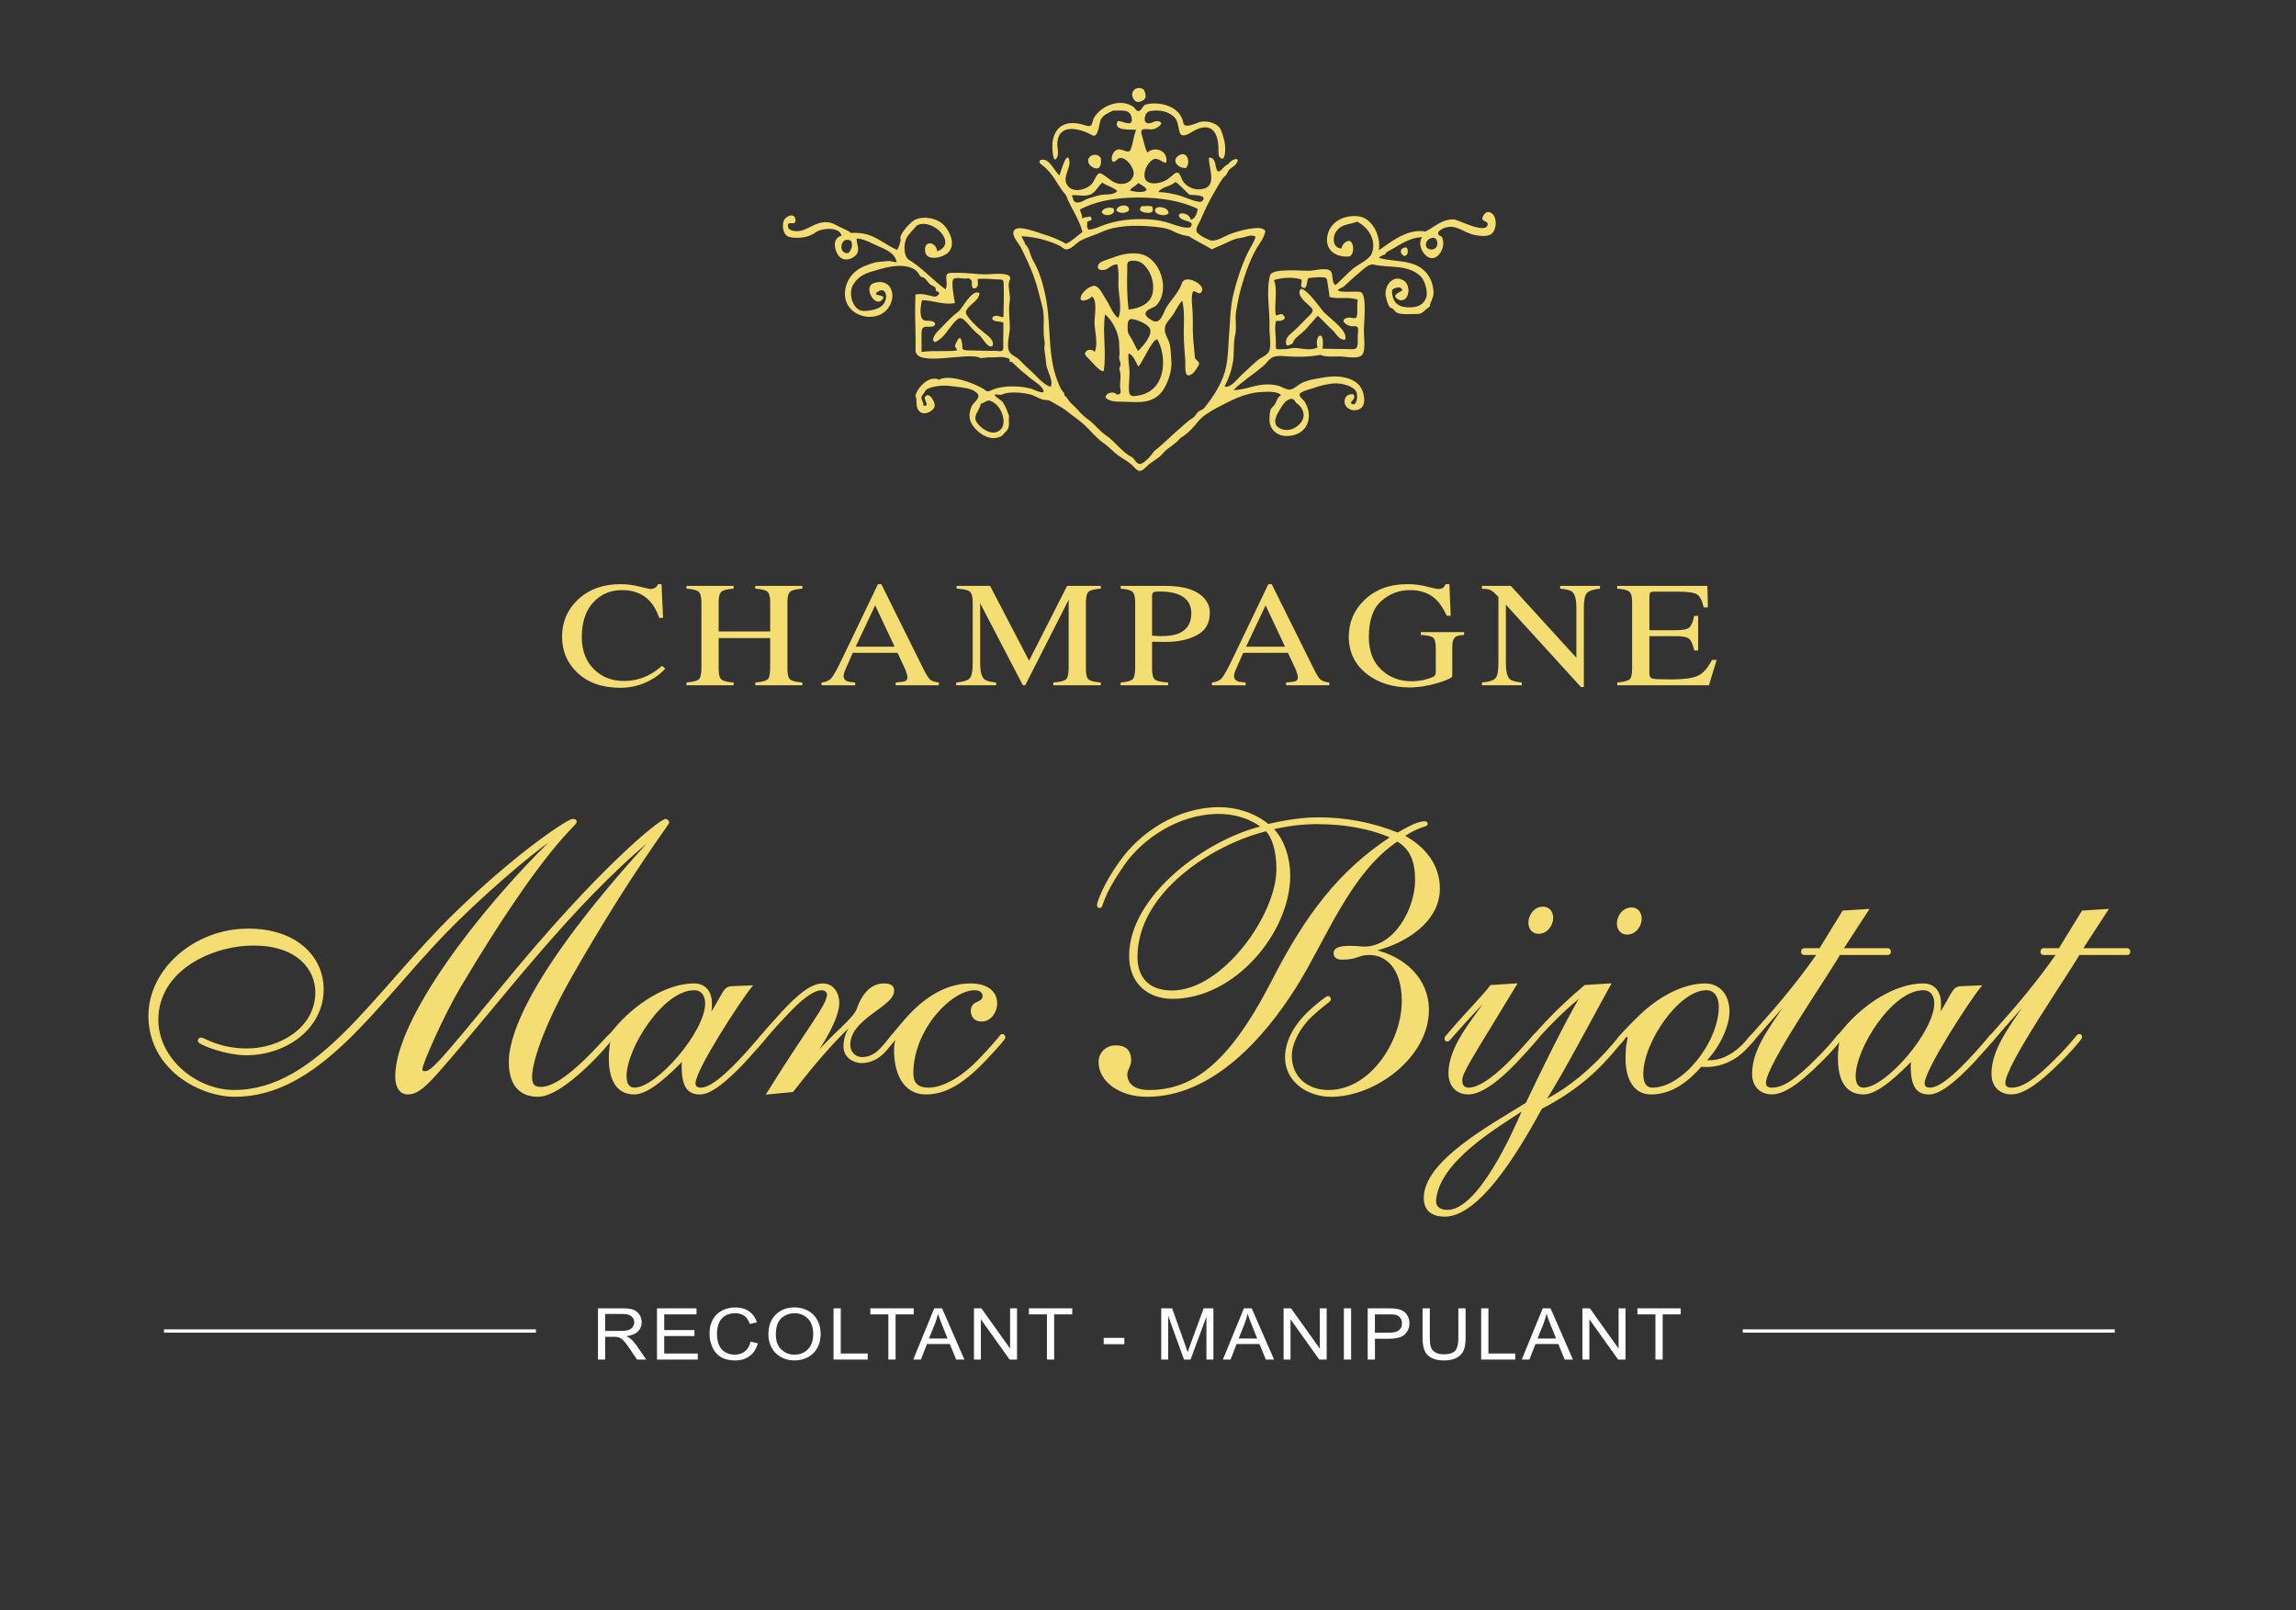 <?xml version="1.0" encoding="utf-8"?>
<!-- Generator: Adobe Illustrator 16.0.0, SVG Export Plug-In . SVG Version: 6.00 Build 0)  -->
<!DOCTYPE svg PUBLIC "-//W3C//DTD SVG 1.1//EN" "http://www.w3.org/Graphics/SVG/1.1/DTD/svg11.dtd">
<svg version="1.1" id="Calque_1" xmlns="http://www.w3.org/2000/svg" xmlns:xlink="http://www.w3.org/1999/xlink" x="0px" y="0px"
	 width="196.75px" height="138px" viewBox="0 0 196.75 138" enable-background="new 0 0 196.75 138" xml:space="preserve">
<rect x="0" y="0" width="196.75" height="138" fill="#333333" stroke="none"/>
<path id="blason" fill-rule="evenodd" clip-rule="evenodd" fill="#F4DD73" d="M98.001,7.662c0.199,0.368,0.296,0.792-0.115,0.975
	c-0.323,0.144-0.553,0.168-0.755-0.163C96.754,7.858,97.402,7.283,98.001,7.662 M98.203,8.952c-0.226,0.041-0.333,0.396-0.516,0.515
	c-0.279,0.178-0.395-0.186-0.573-0.314c-0.508-0.365-1.164-0.41-1.753-0.245c-0.588,0.163-1.141,0.521-1.504,1.015
	c-0.383,0.522-0.109,1.07-0.868,0.816c-1.415-0.473-2.604-0.114-2.804,1.496c-0.027,0.217,0.008,1.999,0.401,1.242
	c0.177-0.34-0.003-0.823,0.018-1.187c0.097-1.821,2.002-1.25,3.007-0.7c0.494,0.27,0.565-0.96,0.703-1.294
	c0.185-0.451,0.65-0.606,1.067-0.82c0.701,0.029,1.509-0.2,1.603,0.706c0.079,0.743-0.861,0.167-1.2,0.181
	c-0.478,0.896,1.132,0.7,1.573,0.766c-0.219,0.531-0.253,1.116-0.455,1.653c-0.188,0.497-0.714-0.1-1.159,0.041
	c-0.613,0.192-0.656,1.515-0.013,0.855c0.565-0.582,1.545,0.757,1.41,1.294c-0.208,0.828-1.13,0.966-1.776,0.585
	c-0.361-0.212-0.658-0.532-1.046-0.697c-0.31-0.132-0.524,0.607-0.724,0.853c-0.428,0.531-1.617,0.875-2.11,0.195
	c-0.537-0.738,0.367-1.529,0.12-2.271c-0.231-0.69-0.761,1.275-0.82,1.403c-0.378-0.376-0.593-0.891-1.023-1.221
	c-0.414-0.317-1.023-0.069-0.464,0.328c0.954,0.681,1.287,1.718,2.052,2.586c0.387,1.046,1.125,2.017,1.411,3.146
	c-0.48,0.332-0.839,0.748-1.411,1.007c-0.61-0.356-1.271-0.614-1.945-0.817c-0.488-0.147-1.969-0.737-2.395-0.428
	c-0.525,0.382,0.271,1.171,0.466,1.558c0.641,1.271,1.197,2.501,1.536,3.893c0.141,0.581,0.352,1.191,0.408,1.776
	c0.07,0.765-0.062,1.542,0.08,2.301c0.069,0.366-0.046,0.489,0.013,0.863c0.066,0.416,0.095,0.835,0.151,1.252
	c0.063,0.453,0.665,1.469,0.355,1.859c-0.702-0.22-1.321-1.087-1.88-1.545c-0.314-0.258-0.56-0.571-0.863-0.834
	c-0.237-0.206-0.567-0.311-0.75-0.581c-0.341-0.508,0.021-1.567,0.01-2.153c-0.011-0.724-0.131-1.557-0.008-2.22
	c0.092-0.506-0.221-1.384-0.014-1.776c0.43-0.809-1.644-0.527-1.938-0.526c-0.898,0.002-1.791-0.152-2.689-0.13
	c-0.528,0.011-0.849-0.071-0.794,0.51c0.027,0.291,0.075,0.637-0.065,0.91c-1.095-0.792-1.985-1.841-3.148-2.543
	c-0.436-0.262-0.454-1.288-0.23-1.778c0.21-0.461,0.611-0.775,0.919-1.163c1.38-0.697,3.568,1.608,1.733,2.218
	c-0.064-0.813-1.108-0.976-1.035-0.059c0.062,0.804,1.002,0.679,1.55,0.444c1.23-0.527,0.738-1.893,0.09-2.603
	c-0.572-0.625-1.719-0.839-2.491-0.487c-0.368,0.167-1.387,1.243-1.246,1.664c0.044,0.137-0.175,0.794-0.295,0.919
	c-0.274-0.114-0.535-0.258-0.789-0.411c-0.576-0.347-1.137-0.726-1.792-0.91c-0.444-0.125-0.909-0.16-1.37-0.129
	c-0.387-0.307-0.878-0.435-1.299-0.685c-0.621-0.371-1.247-0.274-1.89,0.022c-0.5,0.228-1.02,0.572-1.595,0.506
	c-0.324-0.036-0.667-0.135-0.62-0.517c0.047-0.392,0.695,0.121,0.647-0.45c-0.058-0.688-0.909-0.31-1.029,0.137
	c-0.129,0.478-0.014,1.219,0.54,1.34c0.721,0.155,1.638,0.042,2.241-0.418c0.447-0.34,2.03-0.513,2.198,0.306
	c-0.889,0.183-0.617,1.49-0.065,1.894c0.382,0.28,0.958,0.101,1.267-0.21c0.45-0.448,0.061-0.928,0.088-1.442
	c0.626-0.014,1.367,0.455,1.931,0.689c0.588,0.241,1.396,0.613,1.496,1.327c-0.049,0.037-0.564-0.105-0.672-0.095
	c-0.281,0.027-0.563,0.053-0.845,0.075c-0.389,0.031-0.895,0.227-1.265,0.376c-0.959,0.388-1.626,1.281-1.648,2.325
	c-0.044,2.202,3.243,2.789,3.962,0.776c0.377-1.05-0.293-2.072-1.493-1.656c-0.961,0.331,0.159,2.267,0.793,1.336
	c0.266-0.388-1.054-0.197-0.441-0.606c0.476-0.318,0.75,0.06,0.704,0.508c-0.097,0.922-1.089,1.114-1.852,1.148
	c-1.038,0.045-1.402-1.552-0.973-2.242c0.609-0.98,1.381-1.06,2.393-1.364c0.942-0.283,2.772-0.571,3.31,0.551
	c0.094,0.195,0.259,0.125,0.406,0.239c0.207,0.158,0.32,0.404,0.525,0.564c0.115,0.09,0.483,0.184,0.447,0.381
	c-0.03,0.152,0.072,0.182,0.189,0.226c0.288,0.108-0.067,0.452-0.305,0.415c-0.264-0.041-0.519-0.123-0.782-0.174
	c-0.279-0.056-0.561-0.068-0.84-0.001c-0.015,0.347-0.025,0.694-0.029,1.042c-0.011,1.242,0.062,2.483,0.038,3.726
	c-0.028,1.517,4.63,0.083,5.535,0.669c0.057,0.038,0.677-0.068,0.769-0.06c0.294,0.028,0.586-0.014,0.88-0.024
	c0.302-0.01,0.6,0.026,0.872,0.17c0,0.514,0.076,0.066,0.282,0.324c0.454,0.472,0.969,0.882,1.474,1.299
	c0.321,0.265,0.916,0.608,1.113,0.994c0.286,0.558-0.836-0.023-1.011-0.071c-0.472-0.128-0.966-0.189-1.455-0.199
	c-0.491-0.01-0.99,0.029-1.467,0.153c-0.211,0.055-0.42,0.126-0.616,0.225c-0.291,0.145-0.36-0.057-0.632-0.211
	c-0.829-0.473-2.84-1.238-3.736-0.739c-0.82-0.426-1.846,0.652-2.017,1.371c0.207,0.455-0.083,1.001,0.413,1.398
	c0.399,0.321,1.259-0.133,1.244-0.594c-0.012-0.288-0.483-1.231-0.85-0.683c-0.101,0.213,0.481,0.854-0.121,0.726
	c0.014-0.375-0.348-0.616-0.068-0.929c0.248-0.278,0.156-0.416,0.569-0.569c0.729-0.271,1.504-0.241,2.26-0.126
	c0.561,0.085,1.321,0.104,1.772,0.497c0.515,0.446-0.246,0.803-0.411,1.197c-0.35,0.838-0.161,1.47,0.484,2.076
	c0.544,0.514,1.383,0.893,2.127,0.434c0.25-0.303,0.558-0.46,0.59-0.89c0.023-0.296-0.036-0.521,0.015-0.804
	c-0.14-0.373-0.271-0.758-0.481-1.098c-0.199-0.324-0.578-0.395-0.768-0.715c0.141-0.106,0.435,0.07,0.644-0.022
	c0.198-0.087,0.408-0.138,0.623-0.157c0.558-0.051,1.211,0.006,1.756,0.138c0.385,0.093,0.71,0.334,1.089,0.443
	c0.28,0.081,0.454-0.003,0.724,0.161c0.464,0.283,0.962,0.506,1.374,0.847c0.435,0.361,0.964,0.693,1.436,1.118
	c0.566,0.509,1.067,1.179,1.688,1.6c0.494,0.334,0.877,0.804,1.37,1.14c0.44,0.3,0.896,0.519,1.255,0.932
	c0.454,0.522,0.677,0.346,1.098-0.078c0.413-0.414,0.988-0.63,1.363-1.089c0.416-0.51,1.077-0.78,1.506-1.324
	c0.615-0.367,1.111-0.891,1.547-1.451c0.311-0.398,1.092-0.895,1.56-1.131c0.583-0.295,1.154-0.613,1.758-0.864
	c0.644-0.269,1.324-0.455,2.024-0.496c0.471-0.028,1.436-0.109,1.737,0.272c-0.392,0.189-0.369,0.722-0.703,0.982
	c-0.291,0.227-0.264,0.692-0.283,1.024c-0.049,0.872,0.602,1.485,1.462,1.486c1.717,0.002,2.374-1.537,1.573-2.911
	c-0.146-0.255-0.744-0.574-0.298-0.83c0.293-0.17,0.635-0.235,0.952-0.343c0.554-0.189,1.024-0.331,1.637-0.406
	c0.637-0.078,1.552,0.079,2.016,0.554c0.35,0.355,0.112,1.647-0.389,1.089c0.163-0.259,0.445-0.377,0.243-0.725
	c-0.441-0.06-0.765,0.178-0.765,0.604c0,0.636,0.771,0.951,1.315,0.643c0.574-0.326,0.38-1.292,0.117-1.769
	c-0.29-0.524-0.845-0.789-1.408-0.916c-0.858-0.196-1.61-0.049-2.465,0.104c-0.479,0.085-0.97,0.195-1.388,0.458
	c-0.263,0.165-0.561,0.456-0.891,0.472c-0.31,0.015-0.772-0.308-1.101-0.37c-0.394-0.074-0.786-0.096-1.186-0.055
	c-0.85,0.09-1.653,0.458-2.512,0.466c0.769-0.769,1.702-1.345,2.531-2.041c0.343-0.288,0.539-0.717,0.998-0.833
	c0.347-0.085,0.714-0.043,1.065-0.017c0.938,0.069,1.939,0.052,2.864-0.133c0.362,0.239,1.363,0.121,1.805,0.147
	c0.419,0.025,1.459,0.243,1.774-0.155c0.318-0.401,0.12-1.689,0.133-2.166c0.012-0.577,0.281-2.961-0.254-3.193
	c-0.319-0.139-1.912,0.114-1.968-0.197c0.123-0.124,0.381-0.171,0.529-0.305c0.144-0.133,0.289-0.265,0.432-0.399
	c0.291-0.27,0.586-0.539,0.896-0.788c0.29-0.234,0.788-0.771,1.199-0.674c1.325,0.312,2.984-0.052,4.063,1.036
	c0.334,0.336,0.604,1.312,0.458,1.757c-0.243,0.74-0.886,0.898-1.592,0.869c-0.699-0.031-1.195-0.299-1.313-1.032
	c-0.061-0.391-0.094-0.51,0.287-0.635c0.235-0.077,0.49-0.072,0.565,0.211c-0.209,0.175-1.039,0.412-0.331,0.795
	c0.236,0.127,0.527,0.04,0.678-0.171c0.29-0.401,0.225-1.166-0.211-1.447c-0.974-0.626-1.743,0.517-1.551,1.364
	c0.052,0.234,0.214,0.974,0.507,0.992c0.151,0.009,0.272,0.379,0.597,0.446c0.557,0.114,1.025,0.038,1.581,0.047
	c0.513,0.008,0.652-0.396,1.069-0.615c0.058-0.498,0.362-0.752,0.334-1.29c-0.022-0.396-0.113-0.787-0.297-1.138
	c-0.927-1.756-2.822-1.317-4.395-1.765c0.133-0.158,0.336-0.229,0.526-0.282c0.046-0.098,0.114-0.179,0.201-0.242
	c0.314-0.155,0.613-0.341,0.914-0.521c0.64-0.377,1.312-0.709,2.068-0.729c-0.572,0.805,0.524,2.354,1.341,1.6
	c0.451-0.415,0.603-1.076,0.354-1.64c-0.474-0.149-0.388-0.44-0.011-0.646c1.146-0.618,1.821,0.344,2.896,0.514
	c0.472,0.074,1.244,0.203,1.537-0.299c0.196-0.336,0.244-0.776,0.136-1.148c-0.142-0.48-0.664-0.794-0.992-0.249
	c-0.353,0.585,0.397,0.422,0.359,0.763c-0.104,0.929-2.517-0.402-2.902-0.416c-0.6-0.02-1.108,0.219-1.601,0.538
	c-0.271,0.176-0.541,0.359-0.835,0.5c-0.282-0.051-0.571-0.053-0.856-0.015c-1.198,0.163-2.172,0.963-3.136,1.627
	c0.209-1.104-0.486-2.767-1.75-2.916c-1.074-0.127-2.278,0.336-2.612,1.495c-0.369,1.29,0.598,2.057,1.825,1.945
	c0.394-0.119,0.394-0.831,0.251-1.121c-0.251-0.516-0.899,0.039-0.897,0.436c-0.769-0.013-0.813-0.941-0.482-1.426
	c0.486-0.713,1.068-0.572,1.813-0.872c1.046,0.555,1.674,1.668,1.239,2.752c-0.193,0.484-1.18,0.938-1.581,1.268
	c-0.536,0.44-0.997,0.961-1.513,1.422c-0.347-0.222-0.196-0.81-0.368-1.136c-0.23-0.43-1.341-0.136-1.731-0.104
	c-0.617,0.052-3.326-0.268-3.507,0.399c-0.377,1.4-0.002,3.012-0.054,4.449c-0.022,0.566,0.145,1.383,0.015,1.916
	c-0.117,0.493-0.675,0.619-1.02,0.906c-0.472,0.398-0.951,0.865-1.419,1.298c-0.295,0.271-0.946,1.159-1.431,0.941
	c0.356-0.621,0.584-1.309,0.714-2.013c0.146-0.788,0.02-1.634,0.2-2.393c0.157-0.657-0.029-1.342,0.082-2.004
	c0.105-0.632,0.228-1.304,0.402-1.93c0.371-1.341,0.872-2.798,1.645-3.946c0.21-0.313,0.395-0.642,0.463-1.019
	c-0.2-0.303-0.659-0.271-0.968-0.242c-0.653,0.06-1.298,0.236-1.919,0.447c-0.532,0.179-1.394,0.784-1.902,0.566
	c-0.349-0.15-0.706-0.311-0.99-0.57c-0.338-0.306,0.054-0.769,0.212-1.132c0.352-0.809,0.722-1.613,1.176-2.372
	c0.266-0.445,0.635-1.175,0.95-1.429c0.203-0.164,0.195-0.407,0.408-0.586c0.183-0.152,0.407-0.26,0.54-0.463
	c0.436-0.654-0.464-0.372-0.692,0.055c-0.443,0.104-0.853,1.153-1.048,0.27c-0.079-0.362-0.109-0.865-0.605-0.834
	c-0.055,0.781,0.704,2.333-0.415,2.654c-0.672,0.193-1.425-0.051-1.814-0.642c-0.221-0.336-0.265-1.05-0.818-0.562
	c-0.439,0.384-0.717,0.607-1.323,0.722c-0.479,0.09-1.099,0.022-1.153-0.58c-0.044-0.494,0.276-1.169,0.714-1.419
	c0.444-0.253,0.728,0.24,1.141,0.271c0.226-0.994-0.886-1.479-1.614-0.888c-0.262-0.505-0.283-0.946-0.468-1.491
	c-0.263-0.772,0.552-0.418,1-0.503c0.191-0.037,1.047-0.503,0.449-0.679c-0.329-0.096-0.653,0.254-0.99,0.157
	c-0.281-0.081-0.234-0.438-0.162-0.643c0.127-0.368,0.354-0.391,0.73-0.425c0.512-0.048,1.058,0.06,1.492,0.341
	c0.601,0.387,0.544,0.857,0.708,1.471c0.192,0.718,1.02-0.005,1.42-0.185c1.601-0.72,1.957,0.651,1.918,1.928
	c-0.006,0.23,0.06,0.584,0.395,0.554c0.168-0.207,0.18-0.519,0.184-0.773c0.002-0.64-0.132-1.016-0.332-1.595
	c-0.221-0.642-1.126-0.906-1.768-0.784c-0.381,0.073-1.383,0.669-1.494,0.07C101.153,9.126,99.402,8.648,98.203,8.952
	 M100.703,15.604c0.196,0,0.99,0.923,1.25,1.089c0.302,0.032,1.561-0.022,1.078,0.526c-0.239,0.271-1.512-0.339-1.877-0.442
	c-0.62-0.174-1.256-0.303-1.903-0.326C99.54,16.02,100.346,15.966,100.703,15.604 M94.453,15.645
	c0.403,0.288,0.929,0.377,1.29,0.726c-0.252,0.311-0.783,0.285-1.139,0.304c-0.417,0.022-0.952,0.211-1.361,0.34
	c-0.329,0.105-0.568,0.362-0.938,0.337c-0.4-0.025-0.29-0.331-0.472-0.619c0.567-0.064,1.218,0.183,1.739-0.136
	C93.953,16.364,94.123,15.929,94.453,15.645 M97.518,15.685c0.241,0.128,1.173,0.588,0.464,0.738
	c-0.373,0.077-0.785-0.01-1.15-0.092C96.96,16.015,97.356,15.97,97.518,15.685 M92.559,17.943c1.702-0.885,3.787-1.077,5.675-1.005
	c1.045,0.04,2.095,0.179,3.102,0.469c0.447,0.129,0.886,0.289,1.302,0.496c-0.037,0.327-0.219,0.862-0.605,0.927
	c-0.057-0.62-1.215-0.719-0.979-0.26c0.241,0.467,1.331,0.279,1.008,0.834c-0.169,0.289-1.304-0.087-1.663-0.219
	c-0.624-0.229-1.292-0.348-1.955-0.389c-1.374-0.085-2.818,0.068-4.085,0.573c-0.348,0.138-0.695,0.294-1.075,0.307
	c-0.216-0.192-0.083-0.444-0.121-0.684c0.237-0.132,0.544-0.041,0.282-0.444c-0.238,0.052-0.499,0.056-0.725,0.162
	C92.783,18.402,92.561,18.231,92.559,17.943 M101.872,20.241c0.272,0.178,0.555,0.337,0.84,0.492
	c0.381,0.207,0.766,0.408,1.136,0.637c0.261-0.135,0.531-0.251,0.802-0.362c0.525-0.219,1.063-0.552,1.617-0.612
	c0.534-0.056,0.861-0.354,1.331-0.114c-0.155,0.519-0.475,0.959-0.707,1.443c-0.522,1.092-0.924,2.337-1.209,3.533
	c-0.268,1.119-0.26,2.221-0.355,3.371c-0.106,1.263-0.052,2.504-0.524,3.697c-0.397,0.997-0.925,1.778-1.575,2.6
	c-0.181,0.229-0.462,0.227-0.641,0.455c-0.121,0.154-0.219,0.345-0.395,0.445c-0.342,0.192-0.668,0.532-1.014,0.821
	c-0.806,0.675-1.433,1.36-2.288,2.021c-0.16,0.27-0.849,1.099-1.209,1.088c-0.354-0.01-0.427-0.459-0.71-0.597
	c-0.824-0.403-1.43-1.349-2.205-1.859c-0.552-0.365-0.92-0.913-1.449-1.3c-0.389-0.284-0.662-0.526-0.959-0.88
	c-0.302-0.361-0.639-0.529-0.873-0.952c-0.159-0.285-0.296-0.131-0.296-0.5c-0.178-0.157-0.292-0.367-0.388-0.58
	c-1.048-2.308-0.717-4.715-1.109-7.162c-0.19-1.183-0.559-2.613-1.183-3.644c-0.25-0.415-0.269-1.043-0.667-1.356
	c-0.004-0.196-0.328-0.59-0.282-0.685c0.715,0.033,1.425,0.165,2.108,0.374c0.383,0.117,0.757,0.26,1.117,0.433
	c0.192,0.091,0.374,0.326,0.606,0.322c0.41-0.005,0.846-0.546,1.169-0.726c0.561-0.314,1.253-0.495,1.844-0.765
	c1.247-0.571,2.875-0.591,4.243-0.472c0.649,0.057,1.341,0.113,1.922,0.425C100.897,20.008,101.44,20.193,101.872,20.241
	 M123.16,20.725c0.148,0.931-1.235,0.804-0.93,0.035C122.39,20.356,123.074,20.171,123.16,20.725 M72.923,20.644
	c0.218,0.37-0.01,0.873-0.242,1.049C71.727,21.777,72.059,20.125,72.923,20.644 M112.112,23.83c0.364-0.033,0.726-0.085,1.09-0.075
	c0.552,0.014,0.499,0.097,0.57,0.588c0.053,0.368,0.127,0.73,0.156,1.099c0.388,0.117,0.801,0.099,1.201,0.095
	c0.405-0.004,0.831-0.001,1.219,0.147c-0.075,0.368-0.021,0.751-0.035,1.122c-0.03,0.797-0.396,0.275-0.93,0.448
	c-0.654,0.213,0.122,0.738,0.497,0.702c0.694-0.067,0.474,0.295,0.466,0.857c-0.005,0.295,0.036,0.612-0.047,0.901
	c-0.087,0.305-0.647,0.19-0.911,0.193c-0.689,0.005-1.377-0.018-2.064-0.029c0.042-0.217,0.112-1.119-0.183-1.119
	c-0.326,0-0.366,0.786-0.221,0.998c-0.768,0.412-1.603-0.066-2.344,0.101c-0.253,0.057-0.518,0.072-0.775,0.067
	c-0.45-0.008-0.496,0.079-0.471-0.4c0.028-0.564-0.086-1.124-0.045-1.687c0.037-0.536,0.136-0.261,0.524-0.365
	c0.174-0.046,0.378-0.181,0.239-0.382c-0.244-0.351-0.42-0.065-0.719-0.076c-0.175-0.983,0.196-2.074-0.16-3.024
	c0.722-0.2,1.619-0.284,2.338-0.04c0.159,0.284-0.287,0.675,0.323,0.726C112.054,24.461,111.963,24.085,112.112,23.83 M83.002,23.83
	c0.238,0.194,0.284,0.127,0.281,0.471c-0.002,0.209,0.018,0.507,0.31,0.39c0.287-0.113,0.209-0.552,0.176-0.781
	c0.53-0.058,1.062-0.005,1.592,0.025c0.594,0.034,0.634-0.061,0.652,0.558c0.025,0.894-0.009,1.789-0.027,2.683
	c-0.239,0.003-0.591-0.207-0.817-0.077c-0.239,0.137-0.14,0.322,0.068,0.396c0.239,0.086,0.53,0.026,0.749,0.165
	c0.001,0.321-0.004,0.641-0.009,0.961c-0.006,0.378-0.013,0.755-0.002,1.132c0.013,0.48-0.312,0.308-0.717,0.312
	c-0.694,0.008-1.389-0.031-2.083-0.036c-1.063-0.007-0.535-0.164-0.81-0.918c-0.175-0.478-0.474,0.409-0.532,0.484
	c-0.012,0.311,0.492,0.429-0.123,0.467c-0.306,0.019-0.611,0.022-0.916,0.023c-0.606,0.001-1.221-0.013-1.824,0.075
	c0.008-0.509-0.002-1.018-0.004-1.527c-0.001-0.654,0.164-0.65,0.802-0.64c0.402,0.007,0.507-0.345,0.132-0.46
	c-0.194-0.061-0.405-0.038-0.604-0.057c-0.594-0.053-0.41-1.295-0.285-1.751c0.949-0.001,1.869,0.446,2.822,0.242
	c-0.068-0.331-0.385-1.957-0.095-2.083C82.138,23.711,82.595,23.971,83.002,23.83 M109.736,34.998
	c0.166-0.26,0.322-0.551,0.601-0.709c0.404-0.232,0.549-0.082,0.729,0.225c0.591,0.381,0.859,1.078,0.447,1.649
	c-0.43,0.593-1.241,0.909-1.928,0.49C108.948,36.264,109.454,35.436,109.736,34.998 M84.051,34.595
	c0.481-0.128,0.551-0.467,1.083-0.116c0.288,0.19,0.503,0.448,0.651,0.759c0.227,0.473,0.37,1.241-0.101,1.624
	c-0.59,0.479-1.354,0.022-1.784-0.426C83.182,35.689,83.871,35.383,84.051,34.595 M94.332,13.549
	c-0.317-0.58-1.354-0.204-1.023,0.474c0.12,0.248,0.647,0.567,0.884,0.321C94.384,14.147,94.352,13.795,94.332,13.549
	 M101.63,14.395c0.474-0.541,0.033-1.598-0.694-1.017C100.338,13.856,101.095,14.47,101.63,14.395 M95.663,18.024
	c0.233,0.306,0.855,0.271,1.088,0C96.802,17.39,95.726,17.551,95.663,18.024 M97.841,17.661c-0.53,0.488,0.444,0.635,0.745,0.561
	c0.264-0.063,0.216-0.33,0.142-0.521C98.448,17.606,98.126,17.676,97.841,17.661 M98.97,18.024
	c-0.005,0.382,0.903,0.583,1.169,0.241C100.147,17.708,98.975,17.564,98.97,18.024 M94.412,18.184
	c0.16,0.433,1.293,0.285,1.01-0.322C95.079,17.699,94.491,17.833,94.412,18.184 M120.541,21.209
	c-0.526-0.051-0.704,0.508-0.201,0.726C120.694,21.905,120.691,21.408,120.541,21.209 M115.258,29.111
	c0.341-0.776-1.452-1.92-1.868-2.425c-0.277-0.333-1.443-1.996-1.921-1.929c-0.395,0.461,0.313,1.07,0.625,1.345
	c0.41,0.365,0.563,0.504,0.137,0.91c-0.566,0.539-1.014,1.07-1.613,1.574c-0.305,0.257-0.55,0.6-0.358,1.009
	c0.158,0.037,0.545-0.127,0.563-0.282c0.04-0.302,0.784-0.787,1.002-1.022c0.375-0.404,0.726-0.828,1.096-1.235
	c0.433,0.373,0.794,0.821,1.227,1.192C114.502,28.551,114.689,29.134,115.258,29.111 M83.93,25.12
	c-0.641-0.407-1.473,1.348-1.839,1.611c-0.662,0.474-1.179,1.123-1.753,1.676c-0.126,0.121-0.642,0.79-0.198,0.906
	c0.366-0.165,0.654-0.447,0.902-0.756c0.248-0.307,0.463-0.639,0.73-0.93c0.381-0.413,0.53-0.527,0.95-0.112
	c0.375,0.37,0.678,0.81,1.104,1.126c0.332,0.248,0.464,0.593,0.757,0.879c0.331,0.322,0.638,0.175,0.457-0.275
	c-0.121-0.303-0.42-0.518-0.672-0.706c-0.379-0.283-1.738-1.477-1.59-1.857C83.02,26.063,83.882,25.832,83.93,25.12 M99.978,26.289
	c0.422-0.646,1.049-1.264,1.302-2.023c0.266-0.795,1.893,0.068,1.737,0.6c-0.137,0.461-0.373,0.209-0.654,0.096
	c-0.325-0.131-0.221,1.113-0.203,1.284c0.102,0.93,0.017,1.848,0.088,2.782c0.044,0.553,0.108,1.104,0.149,1.655
	c0.288,0.419,0.522,0.282,0.214,0.784c-0.17,0.28-0.368,0.622-0.718,0.698c-0.418,0.09-0.301-0.874-0.32-1.181
	c-0.052-0.832-0.135-1.608-0.133-2.451c0.003-0.917,0.087-1.867-0.132-2.768c-0.38,0.391-0.567,0.923-0.897,1.352
	c-0.246,0.32-0.571,0.623-0.595,1.054c-0.029,0.528,0.364,0.923,0.443,1.424c0.076,0.475,0.085,0.896,0.119,1.383
	c0.067,0.919-0.415,2.344-1.158,2.947c-0.863,0.699-1.959,0.518-2.952,0.499c-0.502-0.01-1.147,0.039-1.532-0.353
	c-0.007-0.354,0.466-0.487,0.742-0.41c0.236,0.066,0.129,0.209,0.404,0.125c0.271-0.083,0.091-0.488,0.094-0.711
	c0.005-0.435,0.116-0.941-0.035-1.359c-0.078-0.217,0.088-0.302,0.084-0.507c-0.003-0.221-0.159-0.412-0.116-0.638
	c0.064-0.346-0.009-0.616-0.003-1.041c0.016-0.879-0.517-2.015-1.211-2.596c-0.249,1.618,0.152,3.261-0.121,4.88
	c-0.394,0-0.999-0.807-1.265-1.06c-0.211-0.198-0.532-0.47-0.163-0.706c0.207-0.133,0.512-0.085,0.663,0.112
	c0.316-0.776-0.025-1.807-0.018-2.62c0.005-0.476,0.267-1.824-0.225-2.138c-0.235,0.326-1.207,0.622-0.918-0.058
	c0.153-0.359,0.682-0.802,1.069-0.849c0.449-0.056,0.815,0.804,1.02,1.097c0.345,0.491,0.594,1.311,1.087,1.665
	c0.384-0.841-0.012-2.093,0.013-3c0.015-0.527,0.044-1.082-0.094-1.596c-0.352-0.011-0.567,0.186-0.843,0.366
	c-0.275,0.179-1.005,0.209-0.785-0.332c0.119-0.29,0.681-0.412,0.938-0.509c0.85-0.318,1.611-0.577,2.554-0.442
	c1.822,0.259,2.73,3.136,1.483,4.424c-0.221,0.228-0.932,0.335-0.927,0.726c0.002,0.255,0.446,0.503,0.634,0.599
	C99.474,27.834,99.711,26.699,99.978,26.289 M96.711,26.531c0.906-0.108,1.875-0.466,2.066-1.443
	c0.148-0.754-0.083-1.611-0.569-2.202c-0.289-0.352-0.601-0.537-1.054-0.548c-0.678-0.017-0.543,0.29-0.559,0.879
	C96.564,24.32,96.574,25.435,96.711,26.531 M97.518,30.079c0.415-0.392,1.364-1.463,0.974-2.003c-0.24-0.333-1.03-0.689-1.477-0.734
	c-0.434-0.044-0.383,0.472-0.387,0.822c-0.003,0.443,0.176,0.559,0.365,0.908C97.16,29.376,97.335,29.787,97.518,30.079
	 M99.17,29.072c-0.438,0-1.261,1.975-1.611,2.338c-0.27-0.378-0.372-0.94-0.848-1.129c-0.076,0.54,0.077,1.073,0.08,1.612
	c0.005,0.423-0.055,0.843-0.054,1.266c0.001,0.384-0.017,0.814,0.444,0.782c0.406-0.027,0.812-0.126,1.175-0.314
	C99.917,32.814,99.945,30.443,99.17,29.072"/>
<g>
	<path fill="#F4DD73" d="M54.804,50.264c0.554,0.138,0.864,0.208,0.93,0.208c0.137,0,0.268-0.034,0.391-0.101
		c0.123-0.067,0.208-0.172,0.256-0.315h0.305l0.135,2.891h-0.334c-0.194-0.574-0.447-1.037-0.76-1.389
		c-0.596-0.661-1.399-0.992-2.407-0.992c-1.017,0-1.849,0.356-2.495,1.068c-0.647,0.712-0.97,1.693-0.97,2.941
		c0,1.148,0.34,2.064,1.019,2.749c0.679,0.685,1.539,1.028,2.581,1.028c0.753,0,1.446-0.159,2.08-0.478
		c0.365-0.18,0.765-0.452,1.201-0.817l0.269,0.239c-0.322,0.361-0.722,0.676-1.2,0.949c-0.814,0.461-1.697,0.691-2.648,0.691
		c-1.562,0-2.803-0.442-3.721-1.326c-0.847-0.817-1.271-1.837-1.271-3.06c0-1.253,0.448-2.305,1.342-3.155
		c0.942-0.892,2.168-1.339,3.678-1.339C53.711,50.056,54.25,50.126,54.804,50.264"/>
	<path fill="#F4DD73" d="M58.828,58.483c0.568-0.054,0.923-0.147,1.065-0.278c0.142-0.132,0.213-0.474,0.213-1.029v-5.574
		c0-0.461-0.079-0.761-0.238-0.899c-0.159-0.138-0.505-0.224-1.04-0.258v-0.238h4.033v0.238c-0.532,0.034-0.878,0.12-1.038,0.258
		s-0.24,0.438-0.24,0.899v2.507h4.416v-2.507c0-0.461-0.078-0.761-0.234-0.899c-0.156-0.138-0.504-0.224-1.043-0.258v-0.238h4.033
		v0.238c-0.535,0.034-0.882,0.12-1.041,0.258c-0.158,0.138-0.238,0.438-0.238,0.899v5.725c0,0.467,0.08,0.765,0.238,0.897
		c0.159,0.131,0.506,0.217,1.041,0.259v0.239h-4.033v-0.239c0.572-0.05,0.928-0.142,1.068-0.275c0.14-0.134,0.209-0.477,0.209-1.032
		v-2.501h-4.416v2.652c0,0.467,0.08,0.766,0.24,0.9c0.16,0.133,0.506,0.218,1.038,0.256v0.239h-4.033V58.483z"/>
	<path fill="#F4DD73" d="M70.4,58.723v-0.239c0.374-0.037,0.655-0.162,0.842-0.374c0.187-0.212,0.507-0.791,0.961-1.737l3.03-6.316
		h0.289l3.623,7.296c0.242,0.483,0.435,0.782,0.579,0.897c0.145,0.114,0.387,0.192,0.728,0.234v0.239h-3.698v-0.239
		c0.425-0.033,0.699-0.074,0.822-0.122c0.123-0.048,0.184-0.166,0.184-0.354c0-0.062-0.023-0.173-0.071-0.331
		c-0.047-0.158-0.113-0.325-0.198-0.5l-0.582-1.238h-3.833c-0.378,0.842-0.603,1.355-0.677,1.541
		c-0.073,0.186-0.11,0.333-0.11,0.441c0,0.217,0.1,0.367,0.298,0.45c0.123,0.05,0.355,0.088,0.695,0.113v0.239H70.4z M76.663,55.417
		l-1.667-3.544l-1.674,3.544H76.663z"/>
	<path fill="#F4DD73" d="M81.941,58.483c0.602-0.054,0.987-0.175,1.158-0.361c0.17-0.186,0.255-0.618,0.255-1.297v-5.224
		c0-0.465-0.082-0.767-0.248-0.908c-0.166-0.14-0.542-0.222-1.129-0.248v-0.238h2.867l3.339,6.41l3.258-6.41h2.891v0.238
		c-0.54,0.034-0.888,0.121-1.044,0.261c-0.156,0.14-0.234,0.439-0.234,0.895v5.72c0,0.469,0.078,0.769,0.234,0.901
		c0.156,0.133,0.504,0.219,1.044,0.261v0.239h-4.069v-0.239c0.587-0.042,0.953-0.135,1.097-0.279
		c0.144-0.145,0.217-0.489,0.217-1.033v-5.777l-3.724,7.328h-0.2l-3.66-7.027v5.13c0,0.703,0.116,1.162,0.348,1.375
		c0.152,0.138,0.49,0.233,1.016,0.283v0.239h-3.416V58.483z"/>
	<path fill="#F4DD73" d="M96.033,58.483c0.554-0.046,0.9-0.143,1.037-0.291c0.137-0.148,0.206-0.487,0.206-1.016v-5.574
		c0-0.449-0.077-0.744-0.231-0.886c-0.154-0.143-0.491-0.233-1.012-0.271v-0.238h3.835c1.23,0,2.172,0.212,2.825,0.634
		c0.653,0.424,0.98,0.981,0.98,1.672c0,0.876-0.362,1.511-1.087,1.904c-0.723,0.394-1.63,0.591-2.718,0.591
		c-0.157,0-0.357-0.003-0.6-0.009c-0.245-0.007-0.426-0.01-0.544-0.01v2.338c0,0.483,0.084,0.787,0.253,0.912
		c0.168,0.125,0.543,0.206,1.124,0.244v0.239h-4.068V58.483z M100.939,50.923c-0.411-0.159-0.933-0.239-1.562-0.239
		c-0.298,0-0.481,0.027-0.55,0.079c-0.069,0.053-0.103,0.169-0.103,0.348v3.356c0.26,0.021,0.431,0.034,0.511,0.038
		c0.081,0.004,0.159,0.006,0.235,0.006c0.667,0,1.193-0.083,1.575-0.251c0.697-0.306,1.044-0.878,1.044-1.715
		C102.089,51.757,101.707,51.216,100.939,50.923"/>
	<path fill="#F4DD73" d="M103.856,58.723v-0.239c0.374-0.037,0.655-0.162,0.842-0.374c0.187-0.212,0.507-0.791,0.961-1.737
		l3.029-6.316h0.289l3.623,7.296c0.243,0.483,0.436,0.782,0.58,0.897c0.145,0.114,0.387,0.192,0.728,0.234v0.239h-3.698v-0.239
		c0.426-0.033,0.699-0.074,0.822-0.122c0.123-0.048,0.185-0.166,0.185-0.354c0-0.062-0.024-0.173-0.072-0.331
		c-0.047-0.158-0.112-0.325-0.197-0.5l-0.582-1.238h-3.833c-0.378,0.842-0.604,1.355-0.678,1.541
		c-0.072,0.186-0.108,0.333-0.108,0.441c0,0.217,0.099,0.367,0.298,0.45c0.123,0.05,0.354,0.088,0.694,0.113v0.239H103.856z
		 M110.119,55.417l-1.666-3.544l-1.675,3.544H110.119z"/>
	<path fill="#F4DD73" d="M122.278,50.264c0.544,0.138,0.855,0.208,0.937,0.208c0.209,0,0.356-0.036,0.444-0.107
		c0.088-0.072,0.162-0.174,0.223-0.309h0.32l0.114,2.709h-0.334c-0.3-0.624-0.606-1.089-0.924-1.395
		c-0.572-0.536-1.317-0.804-2.236-0.804c-0.934,0-1.753,0.313-2.46,0.939c-0.708,0.627-1.063,1.658-1.063,3.095
		c0,1.185,0.354,2.112,1.059,2.778s1.575,0.999,2.612,0.999c0.176,0,0.381-0.015,0.619-0.044c0.236-0.029,0.46-0.075,0.673-0.138
		c0.347-0.1,0.563-0.187,0.647-0.26c0.085-0.073,0.128-0.181,0.128-0.323v-2.051c0-0.497-0.079-0.806-0.239-0.928
		c-0.158-0.122-0.504-0.198-1.04-0.228v-0.239h3.707v0.239c-0.359,0.021-0.599,0.074-0.717,0.157
		c-0.199,0.135-0.298,0.411-0.298,0.83v2.533c0,0.15-0.418,0.351-1.254,0.603c-0.835,0.251-1.64,0.377-2.41,0.377
		c-1.42,0-2.618-0.367-3.593-1.1c-1.075-0.809-1.612-1.894-1.612-3.255c0-1.198,0.428-2.225,1.285-3.079
		c0.941-0.943,2.191-1.415,3.749-1.415C121.179,50.056,121.733,50.126,122.278,50.264"/>
	<path fill="#F4DD73" d="M126.99,58.483c0.602-0.054,0.986-0.175,1.156-0.361c0.172-0.186,0.257-0.618,0.257-1.297v-5.67
		l-0.198-0.207c-0.214-0.222-0.396-0.359-0.544-0.411c-0.149-0.053-0.372-0.083-0.671-0.092v-0.238h2.48l5.614,6.157v-4.277
		c0-0.703-0.118-1.161-0.355-1.373c-0.155-0.137-0.502-0.227-1.036-0.269v-0.238h3.415v0.238c-0.555,0.051-0.924,0.17-1.107,0.359
		c-0.185,0.188-0.277,0.62-0.277,1.294v6.775h-0.249l-6.432-7.057v5.009c0,0.704,0.115,1.162,0.347,1.375
		c0.152,0.138,0.491,0.233,1.017,0.283v0.239h-3.416V58.483z"/>
	<path fill="#F4DD73" d="M138.583,58.483c0.535-0.05,0.882-0.134,1.04-0.253s0.237-0.42,0.237-0.903v-5.725
		c0-0.457-0.077-0.755-0.233-0.896c-0.156-0.14-0.504-0.227-1.044-0.261v-0.238h7.726l0.049,1.841h-0.369
		c-0.122-0.567-0.307-0.934-0.553-1.101c-0.247-0.167-0.796-0.25-1.647-0.25h-1.979c-0.214,0-0.346,0.03-0.396,0.091
		c-0.051,0.061-0.075,0.175-0.075,0.342v2.873h2.244c0.62,0,1.016-0.082,1.186-0.245c0.17-0.162,0.308-0.491,0.412-0.987h0.34v2.972
		h-0.34c-0.11-0.498-0.249-0.828-0.419-0.989c-0.171-0.162-0.564-0.243-1.179-0.243h-2.244v3.186c0,0.256,0.092,0.407,0.273,0.453
		c0.184,0.046,0.729,0.069,1.64,0.069c0.985,0,1.714-0.095,2.184-0.286c0.468-0.191,0.891-0.652,1.264-1.386h0.405l-0.661,2.175
		h-7.859V58.483z"/>
</g>
<g>
	<path fill="#F4DD73" stroke="#F4DD73" stroke-width="0.179" d="M47.317,71.873c-2.014,1.343-6.378,5.136-9.265,8.124
		c-5.875,6.076-10.742,13.897-17.926,13.897c-3.021,0-7.318-2.35-7.318-6.848c0-3.961,3.894-7.385,8.459-7.385
		c4.163,0,6.379,2.417,6.379,5.103c0,3.356-3.19,5.572-6.546,5.572c-1.746,0-4.062-0.906-4.062-1.142c0-0.1,0.067-0.201,0.201-0.201
		c0.202,0,1.544,0.94,3.928,0.94c2.752,0,5.942-1.746,5.942-4.901c0-2.014-1.612-4.096-5.372-4.096
		c-3.692,0-8.258,2.216-8.258,6.446c0,3.39,3.324,6.108,6.58,6.108c7.251,0,12.051-8.458,18.933-15.172
		c5.438-5.304,9.735-8.056,10.071-8.056c0.201,0,0.268,0.033,0.268,0.167c0,0.302-2.685,1.914-9.97,14.167
		c-1.41,2.383-3.256,6.546-3.256,7.015c0,0.202,0.101,0.269,0.302,0.269c0.604,0,1.276-0.772,6.882-7.587
		c8.124-9.902,13.293-14.031,13.763-14.031c0.067,0,0.202,0.133,0.202,0.201c0,0.201-3.122,4.096-8.258,13.058
		c-2.686,4.7-3.491,7.688-3.491,8.728c0,0.705,0.201,0.974,0.872,0.974c2.148,0,5.74-4.566,5.942-4.566
		c0.101,0,0.168,0.101,0.168,0.202c0,0.201-4.129,5.035-6.378,5.035c-1.578,0-2.417-1.007-2.417-2.887
		c0-2.82,2.618-8.66,12.219-19.134l-0.067-0.067C48.727,77.714,42.953,85.67,37.38,91.981c-1.309,1.477-1.879,1.712-2.45,1.712
		c-0.571,0-0.973-0.504-0.973-1.444c0-4.834,7.116-14.166,13.427-20.309L47.317,71.873z"/>
	<path fill="#F4DD73" stroke="#F4DD73" stroke-width="0.179" d="M64.344,84.528c-0.94,1.142-4.834,7.117-4.834,8.292
		c0,0.269,0.134,0.469,0.571,0.469c1.007,0,2.819-1.745,4.767-4.027c0.402-0.47,0.436-0.537,0.503-0.537
		c0.134,0,0.201,0.134,0.201,0.201s-1.074,1.276-1.846,2.115c-1.544,1.611-2.82,2.652-3.726,2.652c-0.907,0-1.477-0.471-1.477-2.317
		c0-0.234,0.033-0.436,0.033-0.604c-1.007,1.007-2.887,2.921-4.162,2.921c-1.712,0-2.115-1.545-2.115-3.056
		c0-0.537,0.067-1.04,0.168-1.577c-0.068,0-0.135,0.1-0.201,0.1c-0.068,0-0.135-0.1-0.135-0.168c0-0.134,0.101-0.168,0.537-0.705
		c1.813-2.215,4.532-3.928,6.849-3.928c1.006,0,1.443,0.739,1.443,1.645c0,0.37-0.034,0.705-0.101,0.907l0.067,0.067
		c1.209-1.914,1.141-2.35,1.846-2.383L64.344,84.528z M54.374,93.289c1.947,0,6.143-4.833,6.143-7.317
		c0-0.671-0.336-1.208-1.04-1.208c-2.72,0-5.875,5.035-5.875,7.452C53.602,92.853,53.837,93.289,54.374,93.289z"/>
	<path fill="#F4DD73" stroke="#F4DD73" stroke-width="0.179" d="M65.79,93.692c3.391-5.472,5.169-7.553,5.169-8.459
		c0-0.269-0.234-0.47-0.57-0.47c-0.47,0-1.276,0.369-2.619,1.745c-2.047,2.115-2.349,2.685-2.484,2.685
		c-0.1,0-0.167-0.066-0.167-0.167c0-0.168,1.141-1.376,1.98-2.316c1.443-1.545,2.484-2.351,3.424-2.351
		c0.839,0,1.309,0.773,1.309,1.579c0,1.342-1.443,3.625-2.114,4.531l0.067,0.067c1.779-2.081,3.424-3.189,3.726-4.095
		c0.336-0.974,1.041-2.082,2.216-2.082c0.57,0,0.805,0.168,0.805,0.538c0,1.309-3.76,2.316-3.76,4.632
		c0,0.672,0.504,1.142,1.108,1.142c0.537,0,1.074-0.235,1.511-0.672c0.738-0.738,1.007-1.275,1.141-1.275
		c0.101,0,0.201,0.067,0.201,0.168c0,0.1-0.537,0.705-0.839,1.074c-0.671,0.772-1.41,1.04-2.047,1.04
		c-0.739,0-1.477-0.503-1.477-1.309c0-0.772,0.234-1.342,0.671-1.88l-0.067-0.067c-1.746,1.611-3.357,3.559-5.069,5.74L65.79,93.692
		z"/>
	<path fill="#F4DD73" stroke="#F4DD73" stroke-width="0.179" d="M84.12,87.449c-0.604,0-0.839-0.403-0.839-0.839
		c0-0.873,1.007-0.537,1.007-1.276c0-0.269-0.235-0.571-0.772-0.571c-2.014,0-5.337,3.391-5.337,7.218
		c0,0.873,0.436,1.309,1.409,1.309c1.176,0,2.82-0.873,4.297-2.417c1.813-1.88,1.88-2.182,1.981-2.182
		c0.134,0,0.201,0.101,0.201,0.201c0,0.101-0.604,0.806-1.309,1.544c-2.115,2.317-3.726,3.257-5.405,3.257
		c-2.081,0-2.651-2.083-2.651-3.693c0-0.537,0.1-0.806,0.1-0.906c0-0.034-0.034-0.067-0.067-0.067c-0.101,0-0.168,0.134-0.235,0.134
		c-0.101,0-0.168-0.067-0.168-0.168c0-0.067,0.067-0.201,1.142-1.443c1.913-2.249,3.827-3.19,5.707-3.19
		c1.309,0,2.181,0.571,2.181,1.645C85.362,86.643,84.892,87.449,84.12,87.449z"/>
	<path fill="#F4DD73" stroke="#F4DD73" stroke-width="0.179" d="M117.792,81.474c2.485,0.571,4.566,2.383,4.566,5.069
		c0,3.994-4.531,7.352-8.291,7.352c-2.016,0-3.861-1.275-3.861-3.29c0-1.544,0.973-2.887,1.78-3.693
		c0.671-0.672,1.712-1.477,1.812-1.477c0.067,0,0.168,0.101,0.168,0.201c0,0.135-0.57,0.437-1.61,1.41
		c-1.041,0.974-1.746,2.35-1.746,3.424c0,1.88,1.41,3.021,3.223,3.021c3.727,0,6.377-4.33,6.377-7.687
		c0-3.055-1.543-4.062-2.852-4.062c-1.041,0-1.008,0.403-2.352,0.403c-0.469,0-0.637-0.201-0.637-0.47
		c0-0.335,0.336-0.537,1.309-0.537c0.672,0,0.94,0.067,1.208,0.067c2.721,0,4.466-3.39,4.466-5.774c0-1.678-0.437-2.719-1.611-3.424
		c-4.129,2.753-6.21,8.527-8.729,12.521c-2.72,4.331-7.149,9.367-12.723,9.367c-2.316,0-4.062-1.275-4.062-2.888
		c0-0.771,0.605-1.342,1.377-1.342c0.805,0,1.242,0.369,1.242,1.208c0,0.437-0.336,0.806-0.336,1.175
		c0,0.771,0.537,1.442,1.947,1.442c3.626,0,6.814-2.047,10.574-9.365c2.921-5.707,5.741-9.433,10.239-12.388
		c-1.947-0.872-4.229-1.208-6.412-1.208c-1.275,0-2.585,0.168-3.86,0.47c1.006,0.94,1.478,2.652,1.478,3.995
		c0,4.867-4.7,10.507-10.004,10.507c-2.014,0-3.625-1.242-3.625-3.592c0-5.102,6.545-9.903,11.346-11.044
		c-1.074-0.839-2.417-1.209-3.76-1.209c-3.559,0-6.646,2.249-8.124,4.365c-2.082,2.987-1.813,3.692-2.048,3.692
		c-0.101,0-0.168,0-0.168-0.168s0.503-1.712,1.88-3.625c1.778-2.552,5.001-4.666,8.492-4.666c1.512,0,3.056,0.503,4.197,1.443
		c1.478-0.336,2.887-0.571,4.331-0.571c2.316,0,4.631,0.437,6.78,1.31c0.738-0.403,1.645-0.974,2.351-0.974
		c0.067,0,0.133,0.067,0.133,0.134c0,0.202-0.705,0.135-2.013,1.041c1.813,0.94,3.054,2.517,3.054,4.498
		c0,2.887-3.021,4.666-5.506,5.27V81.474z M100.438,84.964c4.397,0,9.03-6.546,9.03-10.474c0-1.611-0.368-2.719-0.938-3.357
		c-4.465,1.075-11.146,5.17-11.146,10.877C97.383,83.79,98.39,84.964,100.438,84.964z"/>
	<path fill="#F4DD73" stroke="#F4DD73" stroke-width="0.179" d="M129.884,84.36c-4.027,6.647-4.666,7.52-4.666,8.225
		c0,0.571,0.336,0.705,0.639,0.705c1.073,0,2.618-1.343,3.727-2.485c0.873-0.872,1.98-2.215,2.048-2.215
		c0.101,0,0.201,0.034,0.201,0.168c0,0.101-0.638,0.873-2.048,2.35c-1.646,1.712-3.022,2.585-3.961,2.585
		c-1.041,0-1.612-0.739-1.612-1.747c0-2.249,2.047-4.532,3.19-6.244l-0.067-0.067c-0.404,0.403-1.243,1.276-2.854,3.088
		c-0.336,0.403-0.37,0.437-0.471,0.437c-0.1,0-0.134-0.101-0.134-0.202c0-0.067,0.134-0.201,1.007-1.208
		c0.873-1.007,2.383-2.552,2.888-3.256L129.884,84.36z M132.235,77.781c0.47,0,0.771,0.369,0.771,0.873
		c0,0.57-0.436,1.275-1.174,1.275c-0.47,0-0.773-0.369-0.773-0.873C131.059,78.486,131.496,77.781,132.235,77.781"/>
	<path fill="#F4DD73" stroke="#F4DD73" stroke-width="0.179" d="M137.942,84.36c-1.376,2.485-4.298,8.024-5.539,9.871l0.066,0.066
		c2.016-1.041,3.996-2.652,5.841-4.834c0.605-0.705,0.605-0.772,0.739-0.772c0.067,0,0.134,0.067,0.134,0.168
		c0,0.168-0.134,0.235-0.637,0.839c-1.511,1.846-3.391,3.66-6.479,5.238c-1.409,2.551-5.068,9.23-8.259,9.23
		c-1.007,0-1.712-0.436-1.712-1.51c0-3.123,5.608-6.144,8.73-8.092c2.35-4.934,4.129-8.325,4.699-9.164l-0.067-0.067
		c-1.208,1.007-1.78,1.544-2.854,2.652c-1.007,1.041-1.007,1.175-1.106,1.175c-0.102,0-0.168-0.101-0.168-0.202
		c0-0.067,0.1-0.167,1.209-1.376c0.873-0.94,2.249-2.215,3.289-3.088L137.942,84.36z M124.044,103.764
		c2.685,0,5.639-6.646,6.479-8.594l-0.067-0.068c-2.35,1.545-7.25,4.432-7.487,7.788
		C122.969,103.529,123.44,103.764,124.044,103.764z M139.822,77.848c0.47,0,0.771,0.369,0.771,0.873c0,0.57-0.436,1.275-1.174,1.275
		c-0.471,0-0.773-0.369-0.773-0.872C138.646,78.553,139.084,77.848,139.822,77.848z"/>
	<path fill="#F4DD73" stroke="#F4DD73" stroke-width="0.179" d="M146.134,90.873c0.067,0.034,0.168,0.068,0.369,0.068
		c1.141,0,2.283-0.672,3.122-1.645c0.436-0.504,0.471-0.571,0.571-0.571c0.134,0,0.168,0.067,0.168,0.168
		c0,0.067-0.067,0.201-0.841,1.007c-0.839,0.873-2.013,1.443-3.322,1.443c-0.235,0-0.336,0-0.438-0.033
		c-1.04,1.175-2.417,2.383-4.296,2.383c-1.343,0-2.081-1.175-2.081-2.988c0-1.208,0.168-1.544,0.168-1.745
		c0-0.134-0.035-0.201-0.101-0.201c-0.27,0-0.504,0.537-0.605,0.537c-0.1,0-0.201-0.068-0.201-0.168
		c0-0.168,1.143-1.343,1.947-2.115c1.947-1.847,3.995-2.652,5.505-2.652c1.276,0,2.015,0.973,2.015,2.316
		C148.114,88.053,147.141,89.866,146.134,90.873z M146.201,84.763c-2.351,0-5.473,4.464-5.473,7.285
		c0,0.939,0.403,1.241,0.873,1.241c2.652,0,5.774-3.961,5.774-7.016C147.376,85.468,147.04,84.763,146.201,84.763z"/>
	<path fill="#F4DD73" stroke="#F4DD73" stroke-width="0.179" d="M157.952,78.116l2.082-0.134l-2.184,3.357h3.929
		c0.067,0,0.168,0.067,0.168,0.201c0,0.101-0.033,0.201-0.168,0.201h-4.162c-1.041,1.847-6.378,9.5-6.378,11.045
		c0,0.335,0.2,0.503,0.638,0.503c1.007,0,2.181-0.872,3.692-2.383c1.712-1.679,1.912-2.216,2.08-2.216
		c0.136,0,0.169,0.068,0.169,0.202c0,0.1-1.074,1.343-1.813,2.048c-2.048,2.047-3.257,2.752-4.197,2.752
		c-1.141-0.034-1.578-0.872-1.578-1.645c0-1.914,1.143-3.559,3.122-6.378l-0.066-0.067c-0.639,0.772-1.142,1.309-2.047,2.35
		c-0.304,0.335-1.209,1.443-1.31,1.443s-0.168-0.033-0.168-0.134c0-0.134,0.133-0.269,1.443-1.746
		c1.007-1.107,3.055-3.524,4.599-5.774h-1.208c-0.134,0-0.168-0.1-0.168-0.201s0.101-0.201,0.134-0.201h1.41L157.952,78.116z"/>
	<path fill="#F4DD73" stroke="#F4DD73" stroke-width="0.179" d="M169.669,84.528c-0.94,1.142-4.834,7.117-4.834,8.292
		c0,0.269,0.135,0.469,0.57,0.469c1.008,0,2.819-1.745,4.768-4.027c0.402-0.47,0.436-0.537,0.503-0.537
		c0.134,0,0.202,0.134,0.202,0.201s-1.075,1.276-1.847,2.115c-1.544,1.611-2.819,2.652-3.728,2.652
		c-0.906,0-1.476-0.471-1.476-2.317c0-0.234,0.033-0.436,0.033-0.604c-1.008,1.007-2.888,2.921-4.162,2.921
		c-1.712,0-2.115-1.545-2.115-3.056c0-0.537,0.066-1.04,0.168-1.577c-0.068,0-0.134,0.1-0.201,0.1c-0.068,0-0.135-0.1-0.135-0.168
		c0-0.134,0.1-0.168,0.537-0.705c1.813-2.215,4.531-3.928,6.849-3.928c1.006,0,1.443,0.739,1.443,1.645
		c0,0.37-0.033,0.705-0.102,0.907l0.068,0.067c1.208-1.914,1.14-2.35,1.845-2.383L169.669,84.528z M159.699,93.289
		c1.945,0,6.143-4.833,6.143-7.317c0-0.671-0.335-1.208-1.04-1.208c-2.72,0-5.875,5.035-5.875,7.452
		C158.927,92.853,159.162,93.289,159.699,93.289z"/>
	<path fill="#F4DD73" stroke="#F4DD73" stroke-width="0.179" d="M178.466,78.116l2.082-0.134l-2.184,3.357h3.928
		c0.068,0,0.169,0.067,0.169,0.201c0,0.101-0.033,0.201-0.169,0.201h-4.161c-1.041,1.847-6.378,9.5-6.378,11.045
		c0,0.335,0.2,0.503,0.638,0.503c1.007,0,2.181-0.872,3.691-2.383c1.713-1.679,1.913-2.216,2.081-2.216
		c0.136,0,0.168,0.068,0.168,0.202c0,0.1-1.073,1.343-1.812,2.048c-2.048,2.047-3.257,2.752-4.197,2.752
		c-1.141-0.034-1.578-0.872-1.578-1.645c0-1.914,1.143-3.559,3.122-6.378l-0.066-0.067c-0.639,0.772-1.142,1.309-2.047,2.35
		c-0.304,0.335-1.21,1.443-1.31,1.443c-0.101,0-0.168-0.033-0.168-0.134c0-0.134,0.133-0.269,1.443-1.746
		c1.007-1.107,3.055-3.524,4.599-5.774h-1.208c-0.134,0-0.168-0.1-0.168-0.201s0.1-0.201,0.134-0.201h1.41L178.466,78.116z"/>
</g>
<g display="none">
	<path display="inline" fill="#F4DD73" d="M56.107,126.726h1.024c0.571,0,0.958,0.021,1.16,0.061c0.306,0.062,0.554,0.19,0.745,0.39
		c0.191,0.198,0.287,0.443,0.287,0.735c0,0.241-0.066,0.454-0.198,0.638c-0.132,0.184-0.32,0.322-0.564,0.416
		c-0.245,0.095-0.583,0.143-1.014,0.144l1.85,2.066h-0.636l-1.85-2.066h-0.29v2.066h-0.514V126.726z M56.622,127.161v1.513
		l0.885,0.007c0.343,0,0.597-0.03,0.762-0.086c0.165-0.057,0.293-0.146,0.385-0.27c0.093-0.125,0.139-0.263,0.139-0.417
		c0-0.148-0.046-0.284-0.14-0.406c-0.093-0.122-0.216-0.209-0.368-0.262c-0.151-0.053-0.403-0.079-0.756-0.079H56.622z"/>
	<path display="inline" fill="#F4DD73" d="M63.59,126.614c0.779,0,1.431,0.226,1.956,0.675s0.787,1.003,0.787,1.66
		c0,0.651-0.261,1.202-0.785,1.657c-0.523,0.453-1.162,0.68-1.915,0.68c-0.763,0-1.406-0.226-1.931-0.677
		c-0.525-0.452-0.787-0.999-0.787-1.64c0-0.427,0.119-0.823,0.358-1.188c0.239-0.364,0.565-0.65,0.978-0.857
		C62.663,126.718,63.109,126.614,63.59,126.614z M63.613,127.047c-0.381,0-0.742,0.086-1.082,0.258
		c-0.341,0.171-0.607,0.402-0.799,0.692s-0.287,0.615-0.287,0.972c0,0.528,0.211,0.975,0.635,1.339
		c0.423,0.363,0.935,0.547,1.532,0.547c0.398,0,0.768-0.084,1.108-0.253c0.34-0.167,0.604-0.395,0.795-0.687
		c0.19-0.289,0.285-0.612,0.285-0.968c0-0.354-0.095-0.673-0.285-0.958s-0.458-0.514-0.804-0.685
		C64.367,127.133,64,127.047,63.613,127.047z"/>
	<path display="inline" fill="#F4DD73" d="M67.846,131.175l0.736-4.449h0.083l2.09,3.65l2.071-3.65h0.083l0.74,4.449h-0.504
		l-0.508-3.182l-1.818,3.182h-0.131l-1.84-3.206l-0.505,3.206H67.846z"/>
	<path display="inline" fill="#F4DD73" d="M75.379,126.726h2.947v0.436h-2.433v1.396h2.412v0.435h-2.412v1.748h2.412v0.436h-2.926
		V126.726z"/>
	<path display="inline" fill="#F4DD73" d="M79.934,131.175v-4.449h0.111l3.423,3.411v-3.411h0.507v4.449h-0.116l-3.395-3.369v3.369
		H79.934z"/>
	<path display="inline" fill="#F4DD73" d="M85.537,126.726h0.591l1.316,1.836l1.295-1.836h0.595l-1.629,2.323v2.126h-0.507v-2.126
		L85.537,126.726z"/>
	<path display="inline" fill="#F4DD73" d="M90.497,129.317h1.922v0.37h-1.922V129.317z"/>
	<path display="inline" fill="#F4DD73" d="M93.457,130.346l0.437-0.227c0.308,0.49,0.663,0.735,1.066,0.735
		c0.173,0,0.334-0.035,0.486-0.104c0.151-0.07,0.267-0.163,0.346-0.28c0.079-0.116,0.119-0.24,0.119-0.371
		c0-0.15-0.058-0.296-0.174-0.439c-0.161-0.197-0.455-0.435-0.881-0.714c-0.429-0.279-0.696-0.482-0.801-0.607
		c-0.182-0.209-0.272-0.437-0.272-0.681c0-0.192,0.053-0.37,0.161-0.528c0.106-0.159,0.258-0.285,0.452-0.377
		c0.195-0.091,0.406-0.138,0.635-0.138c0.243,0,0.469,0.052,0.68,0.156c0.211,0.104,0.434,0.294,0.669,0.572l-0.42,0.275
		c-0.193-0.222-0.358-0.368-0.494-0.438c-0.136-0.071-0.285-0.106-0.446-0.106c-0.207,0-0.376,0.055-0.509,0.162
		c-0.131,0.11-0.197,0.244-0.197,0.403c0,0.097,0.023,0.19,0.07,0.281s0.131,0.189,0.255,0.297c0.067,0.056,0.289,0.204,0.665,0.444
		c0.445,0.283,0.75,0.537,0.916,0.758c0.166,0.223,0.248,0.444,0.248,0.669c0,0.322-0.141,0.604-0.424,0.841
		s-0.627,0.356-1.033,0.356c-0.312,0-0.596-0.072-0.85-0.216C93.906,130.926,93.671,130.685,93.457,130.346z"/>
	<path display="inline" fill="#F4DD73" d="M98.288,126.726h0.514v2.686c0,0.319,0.007,0.518,0.021,0.596
		c0.026,0.176,0.085,0.323,0.179,0.44s0.236,0.217,0.43,0.297c0.193,0.079,0.388,0.119,0.583,0.119c0.17,0,0.333-0.031,0.49-0.094
		c0.156-0.063,0.287-0.149,0.391-0.261c0.105-0.11,0.182-0.244,0.231-0.401c0.035-0.113,0.053-0.345,0.053-0.696v-2.686h0.513v2.686
		c0,0.397-0.044,0.72-0.134,0.964c-0.089,0.245-0.269,0.458-0.539,0.639c-0.269,0.182-0.595,0.272-0.977,0.272
		c-0.415,0-0.771-0.086-1.066-0.258c-0.296-0.17-0.495-0.396-0.595-0.679c-0.063-0.174-0.094-0.486-0.094-0.938V126.726z"/>
	<path display="inline" fill="#F4DD73" d="M103.703,126.726h1.025c0.571,0,0.958,0.021,1.16,0.061
		c0.306,0.062,0.554,0.19,0.745,0.39c0.191,0.198,0.287,0.443,0.287,0.735c0,0.241-0.066,0.454-0.198,0.638
		c-0.132,0.184-0.32,0.322-0.565,0.416c-0.245,0.095-0.583,0.143-1.014,0.144l1.85,2.066h-0.636l-1.85-2.066h-0.291v2.066h-0.514
		V126.726z M104.217,127.161v1.513l0.886,0.007c0.343,0,0.597-0.03,0.762-0.086c0.165-0.057,0.293-0.146,0.385-0.27
		c0.092-0.125,0.138-0.263,0.138-0.417c0-0.148-0.046-0.284-0.14-0.406c-0.093-0.122-0.215-0.209-0.368-0.262
		c-0.152-0.053-0.404-0.079-0.756-0.079H104.217z"/>
	<path display="inline" fill="#F4DD73" d="M108.338,129.317h1.922v0.37h-1.922V129.317z"/>
	<path display="inline" fill="#F4DD73" d="M111.596,131.175l0.736-4.449h0.083l2.091,3.65l2.07-3.65h0.083l0.74,4.449h-0.504
		l-0.508-3.182l-1.818,3.182h-0.131l-1.84-3.206l-0.505,3.206H111.596z"/>
	<path display="inline" fill="#F4DD73" d="M121.226,126.726l2.399,4.449h-0.556l-0.809-1.464h-2.215l-0.801,1.464h-0.573
		l2.429-4.449H121.226z M121.161,127.671l-0.881,1.61h1.758L121.161,127.671z"/>
	<path display="inline" fill="#F4DD73" d="M125.165,126.726h1.024c0.57,0,0.957,0.021,1.16,0.061c0.306,0.062,0.554,0.19,0.745,0.39
		c0.19,0.198,0.286,0.443,0.286,0.735c0,0.241-0.066,0.454-0.197,0.638c-0.132,0.184-0.32,0.322-0.565,0.416
		c-0.244,0.095-0.582,0.143-1.014,0.144l1.85,2.066h-0.636l-1.85-2.066h-0.29v2.066h-0.514V126.726z M125.679,127.161v1.513
		l0.886,0.007c0.343,0,0.597-0.03,0.762-0.086c0.165-0.057,0.293-0.146,0.385-0.27c0.093-0.125,0.139-0.263,0.139-0.417
		c0-0.148-0.047-0.284-0.141-0.406c-0.093-0.122-0.215-0.209-0.367-0.262s-0.404-0.079-0.756-0.079H125.679z"/>
	<path display="inline" fill="#F4DD73" d="M130.201,131.175v-4.449h0.112l3.423,3.411v-3.411h0.508v4.449h-0.116l-3.396-3.369v3.369
		H130.201z"/>
	<path display="inline" fill="#F4DD73" d="M136.214,126.726h2.947v0.436h-2.434v1.396h2.412v0.435h-2.412v1.748h2.412v0.436h-2.926
		V126.726z"/>
</g>
<g>
	<rect x="14.05" y="113.912" fill="#FFFFFF" width="31.876" height="0.285"/>
	<rect x="149.342" y="113.912" fill="#FFFFFF" width="31.877" height="0.285"/>
	<g>
		<path fill="#FFFFFF" d="M51.241,116.501v-4.391h2.078c0.417,0,0.735,0.039,0.952,0.118s0.391,0.219,0.521,0.418
			s0.195,0.42,0.195,0.662c0,0.312-0.107,0.574-0.323,0.787c-0.215,0.214-0.547,0.35-0.997,0.407
			c0.164,0.074,0.289,0.147,0.374,0.219c0.181,0.156,0.353,0.351,0.515,0.584l0.815,1.195h-0.78l-0.62-0.913
			c-0.181-0.264-0.331-0.466-0.447-0.605c-0.118-0.14-0.222-0.237-0.315-0.293c-0.093-0.057-0.187-0.096-0.283-0.117
			c-0.07-0.014-0.185-0.021-0.345-0.021h-0.719v1.95H51.241z M51.861,114.048h1.333c0.284,0,0.505-0.027,0.665-0.082
			s0.281-0.143,0.364-0.264s0.125-0.252,0.125-0.394c0-0.208-0.08-0.379-0.241-0.513c-0.161-0.134-0.415-0.2-0.762-0.2h-1.483
			V114.048z"/>
		<path fill="#FFFFFF" d="M56.298,116.501v-4.391h3.388v0.519h-2.768v1.345h2.592v0.515h-2.592v1.494h2.876v0.519H56.298z"/>
		<path fill="#FFFFFF" d="M64.322,114.962l0.62,0.146c-0.13,0.478-0.364,0.841-0.702,1.092c-0.338,0.25-0.75,0.376-1.238,0.376
			c-0.505,0-0.916-0.097-1.232-0.289c-0.316-0.193-0.557-0.472-0.722-0.837c-0.165-0.366-0.248-0.758-0.248-1.178
			c0-0.457,0.093-0.855,0.279-1.196c0.187-0.341,0.452-0.599,0.796-0.775c0.344-0.177,0.723-0.266,1.136-0.266
			c0.469,0,0.863,0.112,1.183,0.336c0.32,0.224,0.542,0.538,0.668,0.943l-0.61,0.135c-0.108-0.319-0.266-0.552-0.473-0.698
			c-0.207-0.146-0.466-0.219-0.78-0.219c-0.36,0-0.661,0.081-0.903,0.243c-0.242,0.161-0.412,0.379-0.51,0.651
			s-0.147,0.554-0.147,0.843c0,0.374,0.058,0.699,0.174,0.979c0.116,0.278,0.296,0.486,0.542,0.624s0.51,0.207,0.796,0.207
			c0.347,0,0.641-0.095,0.882-0.282C64.074,115.609,64.237,115.331,64.322,114.962z"/>
		<path fill="#FFFFFF" d="M65.845,114.362c0-0.729,0.209-1.299,0.626-1.711c0.417-0.413,0.957-0.619,1.617-0.619
			c0.433,0,0.823,0.097,1.17,0.291c0.347,0.193,0.612,0.464,0.794,0.81c0.182,0.347,0.273,0.739,0.273,1.179
			c0,0.445-0.096,0.844-0.288,1.195s-0.463,0.617-0.815,0.798s-0.731,0.271-1.138,0.271c-0.441,0-0.835-0.101-1.183-0.3
			c-0.348-0.199-0.611-0.473-0.79-0.817C65.935,115.113,65.845,114.748,65.845,114.362z M66.484,114.371
			c0,0.529,0.152,0.946,0.456,1.251s0.685,0.457,1.143,0.457c0.467,0,0.851-0.154,1.152-0.462c0.301-0.308,0.452-0.743,0.452-1.309
			c0-0.357-0.064-0.669-0.193-0.936s-0.317-0.474-0.566-0.62c-0.248-0.146-0.527-0.221-0.835-0.221
			c-0.439,0-0.817,0.142-1.133,0.424C66.643,113.239,66.484,113.711,66.484,114.371z"/>
		<path fill="#FFFFFF" d="M71.427,116.501v-4.391h0.62v3.872h2.308v0.519H71.427z"/>
		<path fill="#FFFFFF" d="M76.126,116.501v-3.872h-1.544v-0.519h3.714v0.519h-1.55v3.872H76.126z"/>
		<path fill="#FFFFFF" d="M78.259,116.501l1.8-4.391h0.668l1.917,4.391h-0.706l-0.547-1.33h-1.959l-0.515,1.33H78.259z
			 M79.611,114.698H81.2l-0.489-1.216c-0.149-0.37-0.26-0.673-0.333-0.911c-0.06,0.282-0.144,0.562-0.252,0.839L79.611,114.698z"/>
		<path fill="#FFFFFF" d="M83.461,116.501v-4.391h0.636l2.461,3.447v-3.447h0.594v4.391h-0.636l-2.461-3.45v3.45H83.461z"/>
		<path fill="#FFFFFF" d="M89.714,116.501v-3.872H88.17v-0.519h3.714v0.519h-1.55v3.872H89.714z"/>
		<path fill="#FFFFFF" d="M94.578,115.184v-0.543h1.768v0.543H94.578z"/>
		<path fill="#FFFFFF" d="M99.509,116.501v-4.391h0.933l1.109,3.108c0.102,0.29,0.177,0.507,0.224,0.65
			c0.053-0.16,0.136-0.395,0.249-0.704l1.122-3.055h0.834v4.391h-0.598v-3.675l-1.361,3.675h-0.56l-1.355-3.737v3.737H99.509z"/>
		<path fill="#FFFFFF" d="M104.793,116.501l1.8-4.391h0.668l1.917,4.391h-0.706l-0.547-1.33h-1.959l-0.515,1.33H104.793z
			 M106.146,114.698h1.588l-0.489-1.216c-0.149-0.37-0.26-0.673-0.333-0.911c-0.06,0.282-0.144,0.562-0.252,0.839L106.146,114.698z"
			/>
		<path fill="#FFFFFF" d="M109.995,116.501v-4.391h0.636l2.461,3.447v-3.447h0.594v4.391h-0.636l-2.461-3.45v3.45H109.995z"/>
		<path fill="#FFFFFF" d="M115.161,116.501v-4.391h0.62v4.391H115.161z"/>
		<path fill="#FFFFFF" d="M117.202,116.501v-4.391h1.768c0.311,0,0.549,0.014,0.713,0.042c0.23,0.036,0.423,0.104,0.579,0.205
			c0.155,0.101,0.28,0.242,0.375,0.424c0.095,0.182,0.142,0.381,0.142,0.599c0,0.374-0.127,0.689-0.38,0.948
			s-0.712,0.388-1.375,0.388h-1.202v1.785H117.202z M117.822,114.198h1.211c0.4,0,0.685-0.07,0.854-0.21
			c0.168-0.14,0.252-0.337,0.252-0.59c0-0.184-0.05-0.341-0.149-0.472s-0.229-0.218-0.391-0.26
			c-0.104-0.025-0.297-0.038-0.579-0.038h-1.199V114.198z"/>
		<path fill="#FFFFFF" d="M124.971,112.11h0.619v2.537c0,0.44-0.053,0.791-0.16,1.051c-0.105,0.26-0.299,0.471-0.576,0.634
			c-0.277,0.162-0.643,0.244-1.095,0.244c-0.439,0-0.798-0.071-1.078-0.213s-0.479-0.347-0.598-0.615s-0.179-0.636-0.179-1.101
			v-2.537h0.62v2.534c0,0.381,0.037,0.662,0.113,0.843s0.205,0.32,0.391,0.418c0.184,0.098,0.409,0.146,0.675,0.146
			c0.456,0,0.782-0.097,0.976-0.291c0.193-0.193,0.291-0.565,0.291-1.116V112.11z"/>
		<path fill="#FFFFFF" d="M126.924,116.501v-4.391h0.621v3.872h2.307v0.519H126.924z"/>
		<path fill="#FFFFFF" d="M130.402,116.501l1.801-4.391h0.668l1.918,4.391h-0.707l-0.547-1.33h-1.959l-0.516,1.33H130.402z
			 M131.756,114.698h1.588l-0.49-1.216c-0.148-0.37-0.26-0.673-0.332-0.911c-0.059,0.282-0.143,0.562-0.252,0.839L131.756,114.698z"
			/>
		<path fill="#FFFFFF" d="M135.605,116.501v-4.391h0.635l2.461,3.447v-3.447h0.596v4.391h-0.637l-2.461-3.45v3.45H135.605z"/>
		<path fill="#FFFFFF" d="M141.857,116.501v-3.872h-1.543v-0.519h3.713v0.519h-1.549v3.872H141.857z"/>
	</g>
</g>
</svg>
